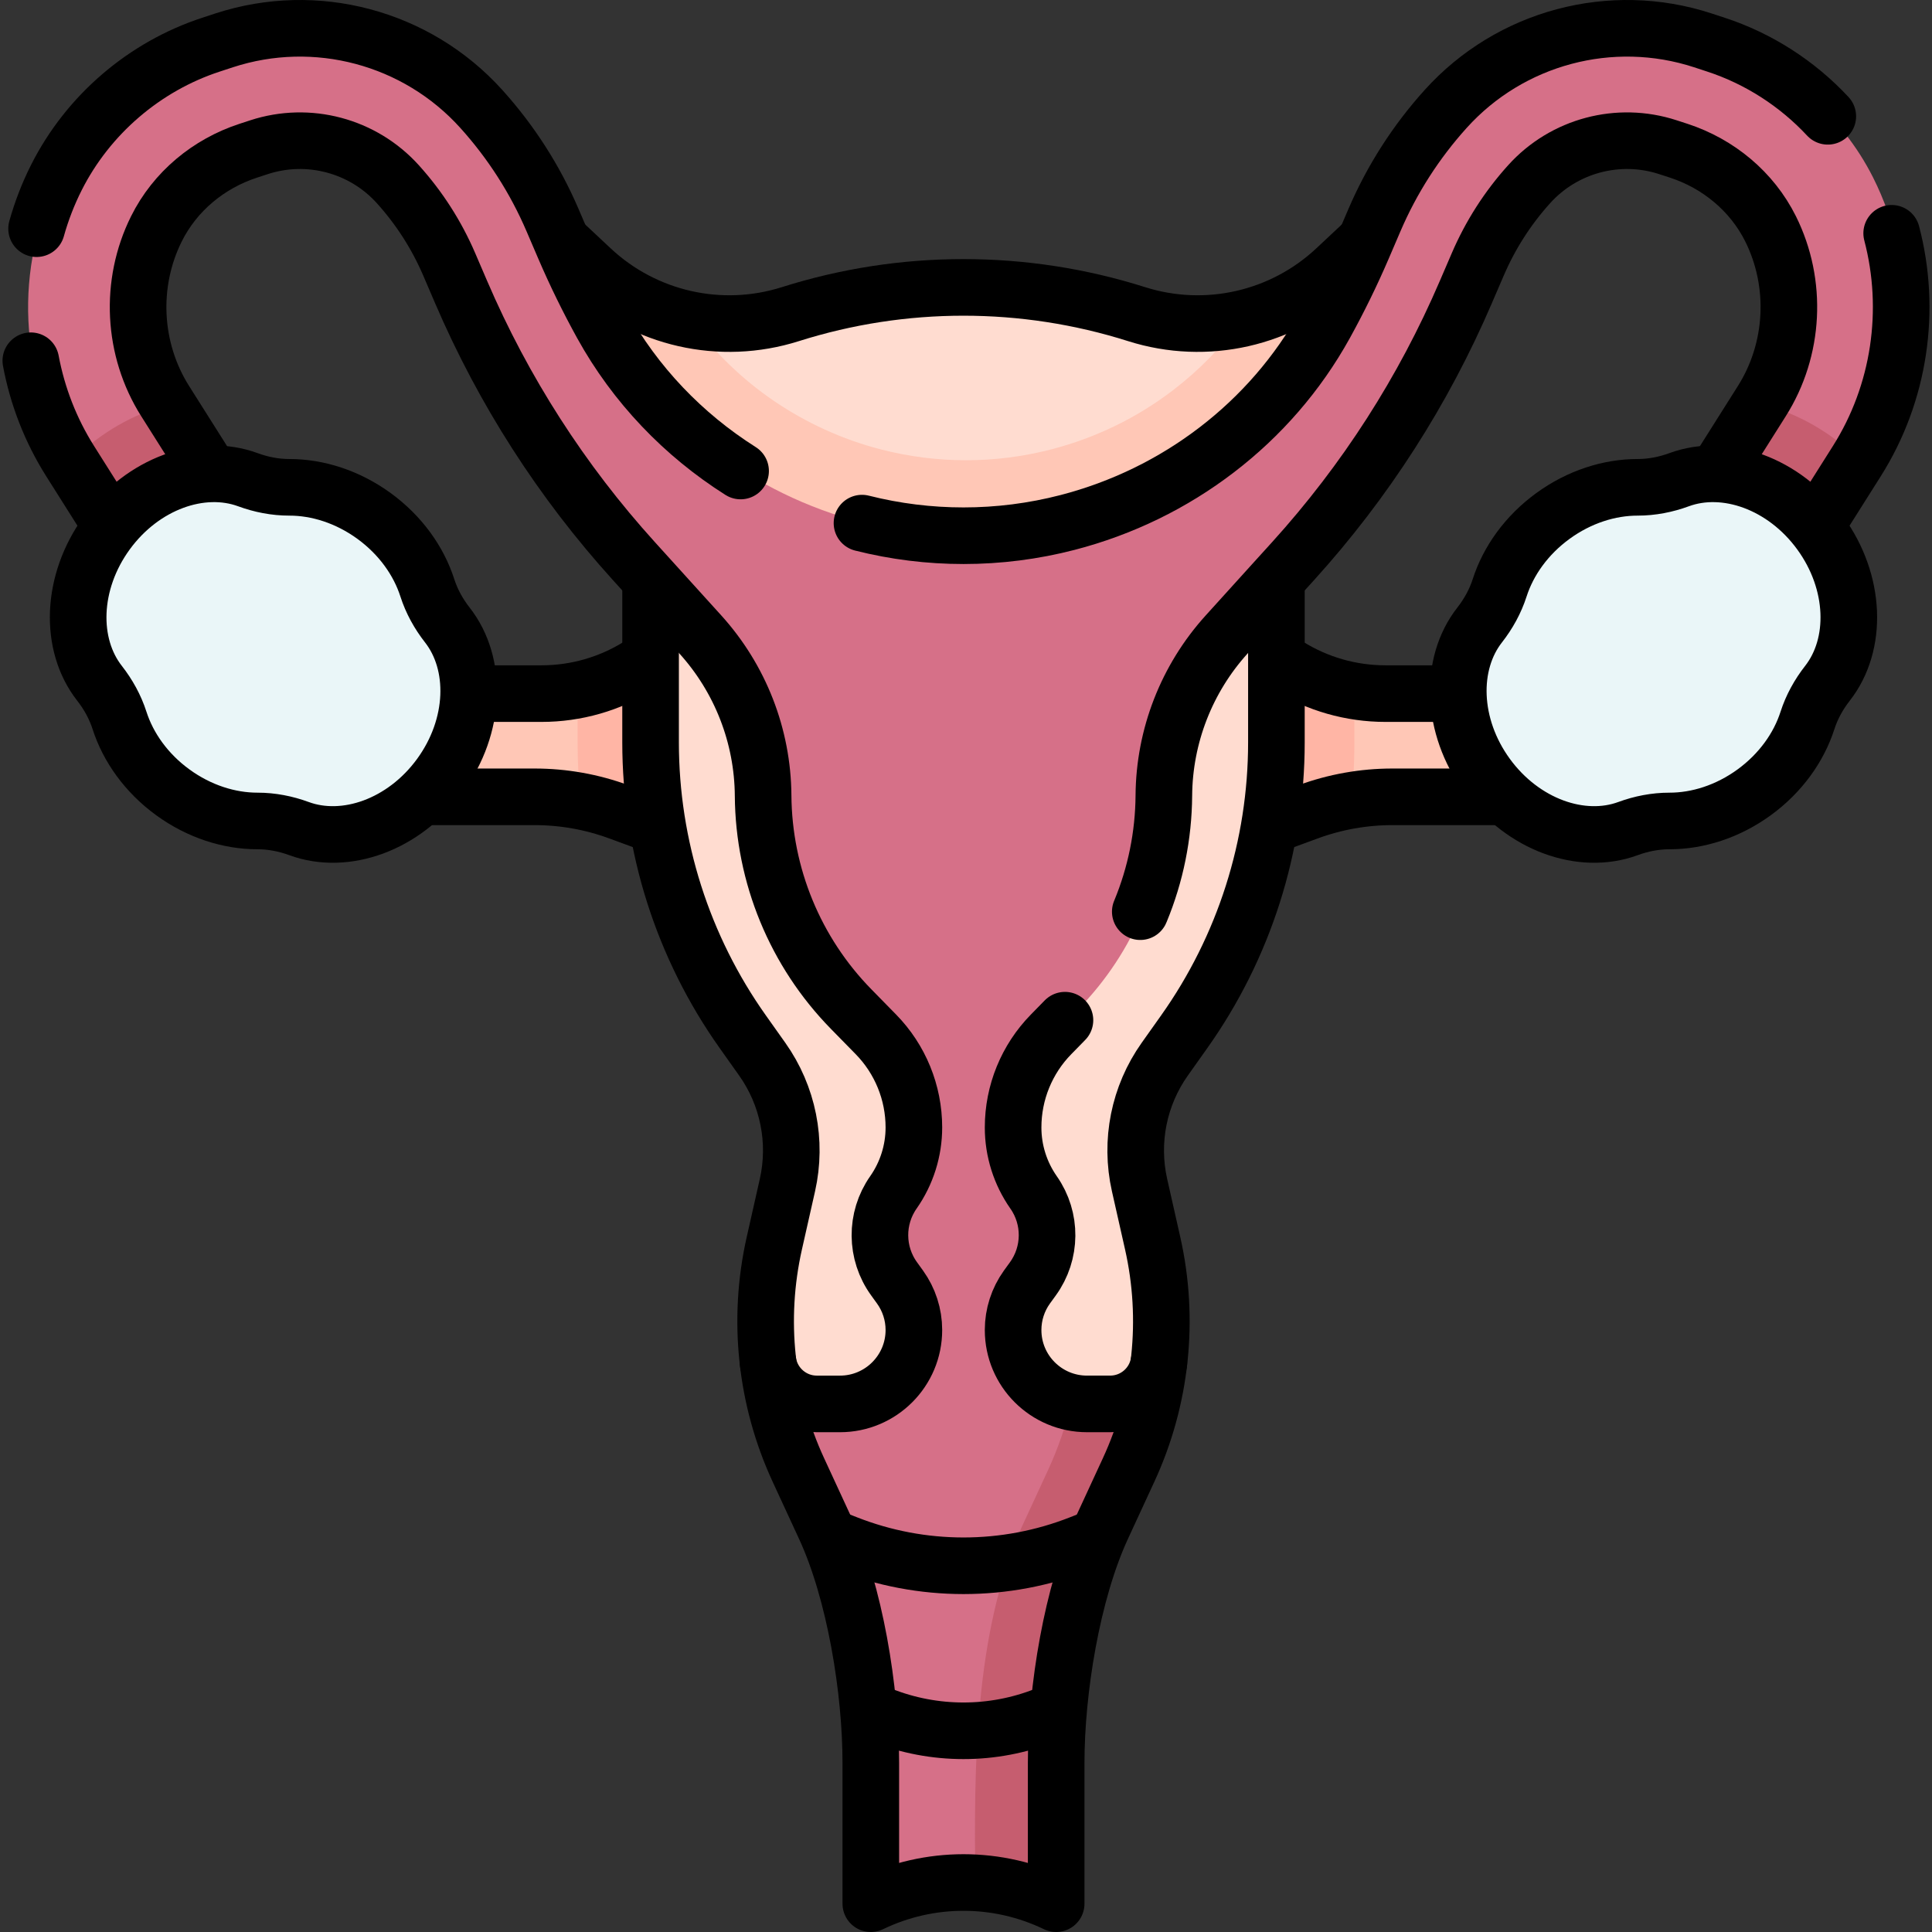 <?xml version="1.0" encoding="UTF-8"?>
<svg xmlns="http://www.w3.org/2000/svg" xmlns:xlink="http://www.w3.org/1999/xlink" version="1.1" id="Capa_1" x="0px" y="0px" viewBox="0 0 512 512" style="enable-background:new 0 0 512 512;" xml:space="preserve" width="512" height="512">
<rect x="0" y="0" width="512" height="512" fill="#333333" stroke="none"/>
<g>
	<g>
		<path style="fill:#FFDCD0;" d="M148.37,70.471l7.064,6.616c7.639,7.155,18.63,10.745,27.726,7.843&#10;&#9;&#9;&#9;c8.648,1.634,17.71,1.169,26.397-1.582l0,0c30.222-9.57,62.664-9.57,92.886,0l0,0c8.69,2.752,17.746,3.218,26.397,1.582&#10;&#9;&#9;&#9;c8.696,5.163,19.319,1.71,26.955-5.443l7.064-6.616l0.004,27.529c0,0-13.916,56.753-106.863,56.753S149.137,98.989,149.137,98.989&#10;&#9;&#9;&#9;L148.37,70.471z"/>
		<path style="fill:#FFC7B6;" d="M180.384,220.824l-15.92-7.953c-3.528-1.298-10.614-0.681-10.614-0.681&#10;&#9;&#9;&#9;c-3.79-0.685-7.641-1.026-11.507-1.026h-38.194l18.663-27.354h21.386c2.99,0,5.959-0.279,8.874-0.82c0,0,12.516,1.578,17.7-1.649&#10;&#9;&#9;&#9;l5.661-9.788L180.384,220.824z"/>
		<path style="fill:#FFC7B6;" d="M331.616,220.824l15.247-9.929c3.528-1.298,11.286,1.296,11.286,1.296&#10;&#9;&#9;&#9;c3.79-0.685,7.641-1.026,11.508-1.026h38.194l-18.663-27.354h-21.386c-2.99,0-5.959-0.279-8.874-0.82&#10;&#9;&#9;&#9;c0,0-11.212,1.014-16.396-2.213l-6.965-9.224L331.616,220.824z"/>
		<path style="fill:#FFB5A5;" d="M358.93,182.99v13.75c0,5.19-0.26,10.35-0.78,15.45c-3.69,0.67-7.31,1.66-10.84,2.96l-15.69,5.67&#10;&#9;&#9;&#9;l3.95-49.27l6.5,4.91C347.25,179.68,352.98,181.89,358.93,182.99z"/>
		<path style="fill:#FFB5A5;" d="M176.43,171.55l3.95,49.27l-15.69-5.67c-3.53-1.3-7.15-2.29-10.84-2.96&#10;&#9;&#9;&#9;c-0.52-5.1-0.78-10.26-0.78-15.45v-13.75c5.95-1.1,11.68-3.31,16.86-6.53L176.43,171.55z"/>
		<path style="fill:#FFDCD0;" d="M180.38,144.146l-7.307,31.774v20.817c0,27.484,8.542,54.289,24.444,76.705l5.136,7.24&#10;&#9;&#9;&#9;c6.866,9.679,9.297,21.819,6.686,33.396l-3.472,15.393c-2.405,10.663-2.914,21.588-1.579,32.292&#10;&#9;&#9;&#9;c0.644,5.164,11.939,22.684,11.939,22.684h78.501c4.484-6.873,8.687-12.914,9.781-20.518c0.148-1.031,3.359-3.519,3.359-3.519&#10;&#9;&#9;&#9;c1.13-10.27,0.566-20.724-1.738-30.938l-3.472-15.393c-2.611-11.576-0.181-23.717,6.686-33.396l5.136-7.24&#10;&#9;&#9;&#9;c15.902-22.417,24.444-49.221,24.444-76.705V175.92l-7.31-30.046L180.38,144.146z"/>
		<path style="fill:#FFC7B6;" d="M362.86,64.63v35.77c0,0-13.91,56.75-106.86,56.75S149.14,98.99,149.14,98.99V64.63l7.06,6.62&#10;&#9;&#9;&#9;c7.64,7.15,17.03,11.81,26.96,13.68c11.99,16.64,29.85,28.88,50.29,34.17c7.35,1.9,14.94,2.87,22.55,2.87s15.2-0.97,22.56-2.87&#10;&#9;&#9;&#9;c11.87-3.08,22.77-8.38,32.39-15.76c6.93-5.31,12.92-11.47,17.89-18.41h0.01c9.93-1.88,19.31-6.53,26.95-13.68L362.86,64.63z"/>
		<path style="fill:#D67088;" d="M492.85,122.03l-8.199,7.17l-13.172,26.7c-2.83,4.49-7.67,6.96-12.62,6.96&#10;&#9;&#9;&#9;c-2.71,0-5.46-0.75-7.92-2.3c-6.96-4.39-9.05-13.58-4.66-20.54l18.042-21.126c0,0,2.421-11.293,2.707-11.745&#10;&#9;&#9;&#9;c0.177-0.28,0.354-0.56,0.531-0.839c8.66-13.7,9.54-31.17,2.33-45.67c-4.94-9.9-13.83-17.26-24.35-20.7l-2.86-0.93&#10;&#9;&#9;&#9;c-13.1-4.28-27.54-0.44-36.77,9.8c-5.69,6.3-10.27,13.45-13.62,21.25l-3.17,7.36c-11.24,26.18-26.64,50.16-45.76,71.27l-4.32,4.76&#10;&#9;&#9;&#9;l-0.11,0.12l-13.18,14.56c-10.61,11.71-16.54,26.92-16.65,42.72c-0.08,10.59-2.2,20.95-6.17,30.56&#10;&#9;&#9;&#9;c-3.96,9.61-9.76,18.46-17.17,26.02l-6.54,6.68c-6.46,6.59-10.07,15.44-10.07,24.66v0.05c0,6.14,1.9,12.13,5.42,17.17l0.01,0.01&#10;&#9;&#9;&#9;c4.83,6.9,4.75,16.1-0.2,22.92c-0.569,0.776-1.117,1.531-1.632,2.254c-2.346,3.289-3.598,7.227-3.598,11.266v0.04&#10;&#9;&#9;&#9;c0,9.162,6.3,16.852,14.809,18.983c1.53,0.383,15.328,3.101,15.328,3.101l-12.141,30.776c-0.38,0.822,0.362-0.859,0,0&#10;&#9;&#9;&#9;c0,0-9.359,38.221-10.076,46.729l1.123,47.012c0,1.432-1.457,2.387-2.779,1.835c-3.017-1.261-4.464-3.243-7.61-3.953&#10;&#9;&#9;&#9;c-3.309-0.755-6.353,0.565-9.325,1.97c-0.826-0.036-1.653-0.055-2.48-0.055c-7.407,0-14.814,1.462-21.782,4.372&#10;&#9;&#9;&#9;c-1.322,0.552-2.778-0.403-2.778-1.835V472.13l2.577-8.53l-3.167-9.76c-0.716-8.508-2.082-17.56-4.079-26.19&#10;&#9;&#9;&#9;c1.292-6.779-0.049-12.426-6.423-20.443c-0.358-0.847-0.724-1.676-1.099-2.487l-7.02-15.19c-4.16-9.02-6.84-18.56-7.99-28.29&#10;&#9;&#9;&#9;c1.1,6.25,6.53,10.81,12.89,10.81h6.13c10.83,0,19.61-8.78,19.59-19.61c0-2.04-0.32-4.04-0.94-5.96&#10;&#9;&#9;&#9;c-0.61-1.91-1.53-3.72-2.71-5.38c-0.5-0.7-1.03-1.43-1.58-2.18c-4.95-6.82-5.03-16.02-0.2-22.92l0.01-0.01&#10;&#9;&#9;&#9;c3.53-5.05,5.43-11.06,5.42-17.22c0-4.61-0.9-9.13-2.61-13.32c-1.71-4.19-4.23-8.05-7.46-11.34l-6.54-6.68&#10;&#9;&#9;&#9;c-14.82-15.12-23.19-35.41-23.34-56.58c-0.06-7.9-1.56-15.65-4.39-22.89c-2.82-7.24-6.95-13.98-12.26-19.83l-13.18-14.56&#10;&#9;&#9;&#9;l-0.11-0.12l-4.32-4.76c-19.12-21.11-34.52-45.09-45.76-71.27l-3.17-7.36c-3.35-7.8-7.93-14.95-13.62-21.25&#10;&#9;&#9;&#9;c-9.23-10.24-23.67-14.08-36.77-9.8l-2.86,0.93c-10.52,3.44-19.41,10.8-24.35,20.7c-7.21,14.5-6.33,31.97,2.33,45.67&#10;&#9;&#9;&#9;c0.177,0.28,0.353,0.56,0.53,0.84l0.694,8.003L65.72,140.02c4.39,6.96,2.3,16.15-4.66,20.54c-2.46,1.55-5.21,2.3-7.92,2.3&#10;&#9;&#9;&#9;c-4.95,0-9.79-2.47-12.62-6.96l-13.374-28.676l-7.996-5.194C4.88,99.47,3.61,70.85,15.62,47.02C23.99,30.43,38.93,17.6,56.6,11.83&#10;&#9;&#9;&#9;l3.47-1.14c24.27-7.93,51.02-0.8,68.13,18.16c7.88,8.73,14.24,18.64,18.88,29.45l3.16,7.37c2.99,6.95,6.31,13.72,9.94,20.3&#10;&#9;&#9;&#9;c14.46,26.16,39.31,44.99,68.25,52.49c9.04,2.34,18.31,3.51,27.57,3.51s18.53-1.17,27.57-3.51c14.47-3.75,27.92-10.33,39.55-19.25&#10;&#9;&#9;&#9;c11.64-8.91,21.47-20.16,28.7-33.24c3.63-6.58,6.95-13.35,9.94-20.3l3.16-7.37c4.64-10.81,11-20.72,18.88-29.45&#10;&#9;&#9;&#9;c17.11-18.96,43.86-26.09,68.13-18.16l3.47,1.14c17.67,5.77,32.61,18.6,40.98,35.19C508.39,70.85,507.12,99.47,492.85,122.03z"/>
		<path style="fill:#C65D6F;" d="M307.76,361.24c-1.15,9.73-3.83,19.27-7.99,28.29l-7.02,15.19c-0.38,0.82-0.75,1.66-1.11,2.52&#10;&#9;&#9;&#9;l-7.18,10.71l0.77,9.7c-2,8.63-3.36,17.68-4.08,26.19c0,0-4.4,6.88-4.4,11.05l3.81,7.24v29.29c0,1.43-1.46,2.38-2.78,1.83&#10;&#9;&#9;&#9;c-3.02-1.26-6.11-2.25-9.26-2.96c-3.31-0.75-6.67-1.21-10.04-1.35c-0.39-30.42-0.29-65.99,12.27-94.22l7.02-15.19&#10;&#9;&#9;&#9;c2.69-5.83,4.76-11.89,6.19-18.07c1.53,0.39,3.13,0.59,4.78,0.59h6.13C301.23,372.05,306.66,367.49,307.76,361.24z"/>
		<path style="fill:#D67088;" d="M307.78,361.14c-0.01,0.03-0.01,0.07-0.02,0.1"/>
		<path style="fill:#D67088;" d="M204.24,361.24c-0.01-0.03-0.01-0.07-0.02-0.1"/>
		<path style="fill:#C65D6F;" d="M65.72,140.02c4.39,6.96,2.3,16.15-4.66,20.54c-2.46,1.55-5.21,2.3-7.92,2.3&#10;&#9;&#9;&#9;c-4.95,0-9.79-2.47-12.62-6.96c0,0-10.86-17.23-21.25-33.67c-0.04-0.07-0.08-0.13-0.12-0.2c7.35-7.32,16.31-12.47,25.82-14.88&#10;&#9;&#9;&#9;C55.22,123.35,65.72,140.02,65.72,140.02z"/>
		<path style="fill:#C65D6F;" d="M492.85,122.03c-0.04,0.07-0.08,0.13-0.12,0.2c-10.39,16.44-21.25,33.67-21.25,33.67&#10;&#9;&#9;&#9;c-2.83,4.49-7.67,6.96-12.62,6.96c-2.71,0-5.46-0.75-7.92-2.3c-6.96-4.39-9.05-13.58-4.66-20.54c0,0,10.5-16.67,20.75-32.87&#10;&#9;&#9;&#9;C476.54,109.56,485.5,114.71,492.85,122.03z"/>
		<path style="fill:#EAF6F8;" d="M28.975,141.198c9.548-13.11,25.102-18.584,37.363-14.078c3.528,1.297,7.247,2.027,11.006,2.024&#10;&#9;&#9;&#9;c7.474-0.007,15.444,2.491,22.451,7.594c7.007,5.103,11.829,11.923,14.115,19.039c1.15,3.579,2.986,6.894,5.302,9.855&#10;&#9;&#9;&#9;c8.05,10.287,7.611,26.771-1.937,39.88c-9.548,13.11-25.102,18.584-37.363,14.078c-3.528-1.297-7.247-2.027-11.006-2.024&#10;&#9;&#9;&#9;c-7.474,0.007-15.444-2.491-22.451-7.594c-7.007-5.103-11.829-11.923-14.115-19.039c-1.15-3.579-2.986-6.894-5.302-9.855&#10;&#9;&#9;&#9;C18.988,170.791,19.427,154.307,28.975,141.198z"/>
		<path style="fill:#EAF6F8;" d="M483.025,141.198c-9.548-13.11-25.102-18.584-37.363-14.078c-3.528,1.297-7.247,2.027-11.006,2.024&#10;&#9;&#9;&#9;c-7.474-0.007-15.444,2.491-22.451,7.594c-7.007,5.103-11.829,11.923-14.115,19.039c-1.15,3.579-2.986,6.894-5.302,9.855&#10;&#9;&#9;&#9;c-8.05,10.287-7.611,26.771,1.937,39.88c9.548,13.11,25.102,18.584,37.363,14.078c3.528-1.297,7.247-2.027,11.006-2.024&#10;&#9;&#9;&#9;c7.474,0.007,15.444-2.491,22.451-7.594c7.007-5.103,11.829-11.923,14.115-19.039c1.15-3.579,2.986-6.894,5.302-9.855&#10;&#9;&#9;&#9;C493.012,170.791,492.573,154.307,483.025,141.198z"/>
	</g>
	<g>
		<path style="fill:none;stroke:#000000;stroke-width:15;stroke-linecap:round;stroke-linejoin:round;stroke-miterlimit:10;" d="&#10;&#9;&#9;&#9;M171.074,175.33l-1.81,1.127c-7.722,4.807-16.636,7.355-25.731,7.355h-18.323"/>
		<path style="fill:none;stroke:#000000;stroke-width:15;stroke-linecap:round;stroke-linejoin:round;stroke-miterlimit:10;" d="&#10;&#9;&#9;&#9;M112.959,211.166h28.719c7.626,0,15.191,1.348,22.348,3.981l6.123,2.253"/>
		<path style="fill:none;stroke:#000000;stroke-width:15;stroke-linecap:round;stroke-linejoin:round;stroke-miterlimit:10;" d="&#10;&#9;&#9;&#9;M339.595,175.33l1.81,1.127c7.722,4.807,16.636,7.355,25.731,7.355h17.196"/>
		<path style="fill:none;stroke:#000000;stroke-width:15;stroke-linecap:round;stroke-linejoin:round;stroke-miterlimit:10;" d="&#10;&#9;&#9;&#9;M398.222,211.166h-29.231c-7.626,0-15.191,1.348-22.348,3.981l-6.123,2.253"/>
		<path style="fill:none;stroke:#000000;stroke-width:15;stroke-linecap:round;stroke-linejoin:round;stroke-miterlimit:10;" d="&#10;&#9;&#9;&#9;M360.931,64.762l-6.981,6.538c-14.12,13.225-34.28,17.796-52.724,11.956l0,0c-29.864-9.457-61.921-9.457-91.785,0l0,0&#10;&#9;&#9;&#9;c-18.444,5.84-38.603,1.269-52.724-11.956l-6.981-6.538"/>
		<path style="fill:none;stroke:#000000;stroke-width:15;stroke-linecap:round;stroke-linejoin:round;stroke-miterlimit:10;" d="&#10;&#9;&#9;&#9;M338.26,155.45v41.289c0,27.484-8.542,54.289-24.444,76.705l-5.136,7.24c-6.866,9.679-9.297,21.819-6.685,33.396l3.472,15.393&#10;&#9;&#9;&#9;c4.55,20.172,2.315,41.282-6.359,60.053l-7.02,15.192c-8.032,17.382-12.191,43.304-12.191,62.452l0,37.33&#10;&#9;&#9;&#9;c-7.759-3.744-16.16-5.616-24.562-5.616h0c-8.401,0-16.802,1.872-24.562,5.616l0-37.33c0-19.148-4.16-45.07-12.191-62.452&#10;&#9;&#9;&#9;l-7.02-15.192c-8.674-18.772-10.909-39.881-6.359-60.053l3.472-15.393c2.611-11.576,0.181-23.717-6.685-33.396l-5.136-7.24&#10;&#9;&#9;&#9;c-15.902-22.416-24.444-49.221-24.444-76.705v-41.975"/>
		<path style="fill:none;stroke:#000000;stroke-width:15;stroke-linecap:round;stroke-linejoin:round;stroke-miterlimit:10;" d="&#10;&#9;&#9;&#9;M220.221,407.444l4.11,1.618c19.925,7.845,42.083,7.845,62.009,0l4.11-1.618"/>
		<path style="fill:none;stroke:#000000;stroke-width:15;stroke-linecap:round;stroke-linejoin:round;stroke-miterlimit:10;" d="&#10;&#9;&#9;&#9;M230.821,453.44l2.869,1.13c13.91,5.477,29.379,5.477,43.29,0l2.869-1.13"/>
		<path style="fill:none;stroke:#000000;stroke-width:15;stroke-linecap:round;stroke-linejoin:round;stroke-miterlimit:10;" d="&#10;&#9;&#9;&#9;M307.114,361.141c-0.01,0.03-0.01,0.07-0.02,0.1c-1.1,6.25-6.53,10.81-12.89,10.81h-6.13c-10.82,0-19.59-8.76-19.59-19.57&#10;&#9;&#9;&#9;c0-0.02,0-0.03,0-0.04c0-4.07,1.28-8.03,3.65-11.34c0.5-0.7,1.03-1.43,1.58-2.18c4.95-6.82,5.03-16.02,0.2-22.92l-0.01-0.01&#10;&#9;&#9;&#9;c-3.52-5.04-5.42-11.03-5.42-17.17c0-0.02,0-0.03,0-0.05c0-9.22,3.61-18.07,10.07-24.66l3.67-3.75"/>
		<path style="fill:none;stroke:#000000;stroke-width:15;stroke-linecap:round;stroke-linejoin:round;stroke-miterlimit:10;" d="&#10;&#9;&#9;&#9;M302.184,241.602c0.03-0.06,0.05-0.13,0.08-0.19c3.97-9.61,6.09-19.97,6.17-30.56c0.11-15.8,6.04-31.01,16.65-42.72l13.29-14.68&#10;&#9;&#9;&#9;l4.32-4.76c19.12-21.11,34.52-45.09,45.76-71.27l3.17-7.36c3.35-7.8,7.93-14.95,13.62-21.25c9.23-10.24,23.67-14.08,36.77-9.8&#10;&#9;&#9;&#9;l2.86,0.93c10.52,3.44,19.41,10.8,24.35,20.7c7.21,14.5,6.33,31.97-2.33,45.67c-4.08,6.45-8.23,13.03-11.77,18.64"/>
		<path style="fill:none;stroke:#000000;stroke-width:15;stroke-linecap:round;stroke-linejoin:round;stroke-miterlimit:10;" d="&#10;&#9;&#9;&#9;M9.696,60.603c1.3-4.65,3.05-9.2,5.26-13.58c8.37-16.59,23.31-29.42,40.98-35.19l3.47-1.14c24.27-7.93,51.02-0.8,68.13,18.16&#10;&#9;&#9;&#9;c7.88,8.73,14.24,18.64,18.88,29.45l3.16,7.37c2.99,6.95,6.31,13.72,9.94,20.3c8.84,16,21.57,29.25,36.75,38.85"/>
		<path style="fill:none;stroke:#000000;stroke-width:15;stroke-linecap:round;stroke-linejoin:round;stroke-miterlimit:10;" d="&#10;&#9;&#9;&#9;M501.313,61.823c5.34,20.3,2.17,42.36-9.25,60.41c-3.61,5.71-7.27,11.51-10.52,16.66"/>
		<path style="fill:none;stroke:#000000;stroke-width:15;stroke-linecap:round;stroke-linejoin:round;stroke-miterlimit:10;" d="&#10;&#9;&#9;&#9;M228.435,138.632c8.83,2.23,17.87,3.34,26.9,3.34c9.26,0,18.53-1.17,27.57-3.51c14.47-3.75,27.92-10.33,39.55-19.25&#10;&#9;&#9;&#9;c11.64-8.91,21.47-20.16,28.7-33.24c3.63-6.58,6.95-13.35,9.94-20.3l3.16-7.37c4.64-10.81,11-20.72,18.88-29.45&#10;&#9;&#9;&#9;c17.11-18.96,43.86-26.09,68.13-18.16l3.47,1.14c11.35,3.71,21.58,10.33,29.65,18.99"/>
		<path style="fill:none;stroke:#000000;stroke-width:15;stroke-linecap:round;stroke-linejoin:round;stroke-miterlimit:10;" d="&#10;&#9;&#9;&#9;M8.166,95.603c1.75,9.35,5.24,18.4,10.44,26.63c3.63,5.74,7.31,11.58,10.57,16.74"/>
		<path style="fill:none;stroke:#000000;stroke-width:15;stroke-linecap:round;stroke-linejoin:round;stroke-miterlimit:10;" d="&#10;&#9;&#9;&#9;M203.552,361.137L203.552,361.137c1.066,6.303,6.524,10.916,12.917,10.916h6.127c10.83,0,19.606-8.787,19.592-19.617v0&#10;&#9;&#9;&#9;c-0.005-4.068-1.285-8.029-3.658-11.334c-0.501-0.697-1.031-1.432-1.577-2.184c-4.947-6.816-5.025-16.022-0.195-22.921&#10;&#9;&#9;&#9;l0.003-0.004c3.533-5.047,5.428-11.06,5.427-17.221v0c-0.002-9.221-3.617-18.074-10.071-24.66l-6.542-6.676&#10;&#9;&#9;&#9;c-14.821-15.124-23.19-35.412-23.341-56.586v0c-0.113-15.802-6.039-31.009-16.647-42.721l-13.295-14.679l-4.313-4.762&#10;&#9;&#9;&#9;c-19.122-21.11-34.52-45.086-45.767-71.262l-3.163-7.366c-3.351-7.798-7.934-14.948-13.623-21.249&#10;&#9;&#9;&#9;c-9.236-10.234-23.673-14.077-36.776-9.801l-2.857,0.933C55.276,43.378,46.382,50.74,41.45,60.646&#10;&#9;&#9;&#9;c-7.216,14.496-6.332,31.971,2.327,45.666c4.123,6.522,8.319,13.167,11.883,18.815"/>
		<path style="fill:none;stroke:#000000;stroke-width:15;stroke-linecap:round;stroke-linejoin:round;stroke-miterlimit:10;" d="&#10;&#9;&#9;&#9;M28.311,141.2c9.548-13.11,25.102-18.584,37.363-14.078c3.528,1.297,7.247,2.027,11.006,2.024&#10;&#9;&#9;&#9;c7.474-0.007,15.444,2.491,22.451,7.594c7.007,5.103,11.829,11.923,14.115,19.038c1.15,3.579,2.986,6.894,5.302,9.854&#10;&#9;&#9;&#9;c8.05,10.287,7.611,26.77-1.937,39.88c-9.548,13.11-25.102,18.584-37.363,14.078c-3.528-1.297-7.247-2.027-11.006-2.024&#10;&#9;&#9;&#9;c-7.474,0.007-15.444-2.491-22.451-7.594c-7.007-5.103-11.829-11.923-14.115-19.038c-1.15-3.579-2.986-6.894-5.302-9.855&#10;&#9;&#9;&#9;C18.324,170.793,18.763,154.31,28.311,141.2z"/>
		<path style="fill:none;stroke:#000000;stroke-width:15;stroke-linecap:round;stroke-linejoin:round;stroke-miterlimit:10;" d="&#10;&#9;&#9;&#9;M482.358,141.2c-9.548-13.11-25.102-18.584-37.363-14.078c-3.528,1.297-7.247,2.027-11.006,2.024&#10;&#9;&#9;&#9;c-7.474-0.007-15.444,2.491-22.451,7.594c-7.007,5.103-11.829,11.923-14.115,19.038c-1.15,3.579-2.986,6.894-5.302,9.854&#10;&#9;&#9;&#9;c-8.05,10.287-7.611,26.77,1.937,39.88c9.548,13.11,25.102,18.584,37.363,14.078c3.528-1.297,7.247-2.027,11.006-2.024&#10;&#9;&#9;&#9;c7.474,0.007,15.444-2.491,22.451-7.594c7.007-5.103,11.829-11.923,14.115-19.038c1.15-3.579,2.986-6.894,5.302-9.855&#10;&#9;&#9;&#9;C492.345,170.793,491.906,154.31,482.358,141.2z"/>
	</g>
</g>















</svg>
